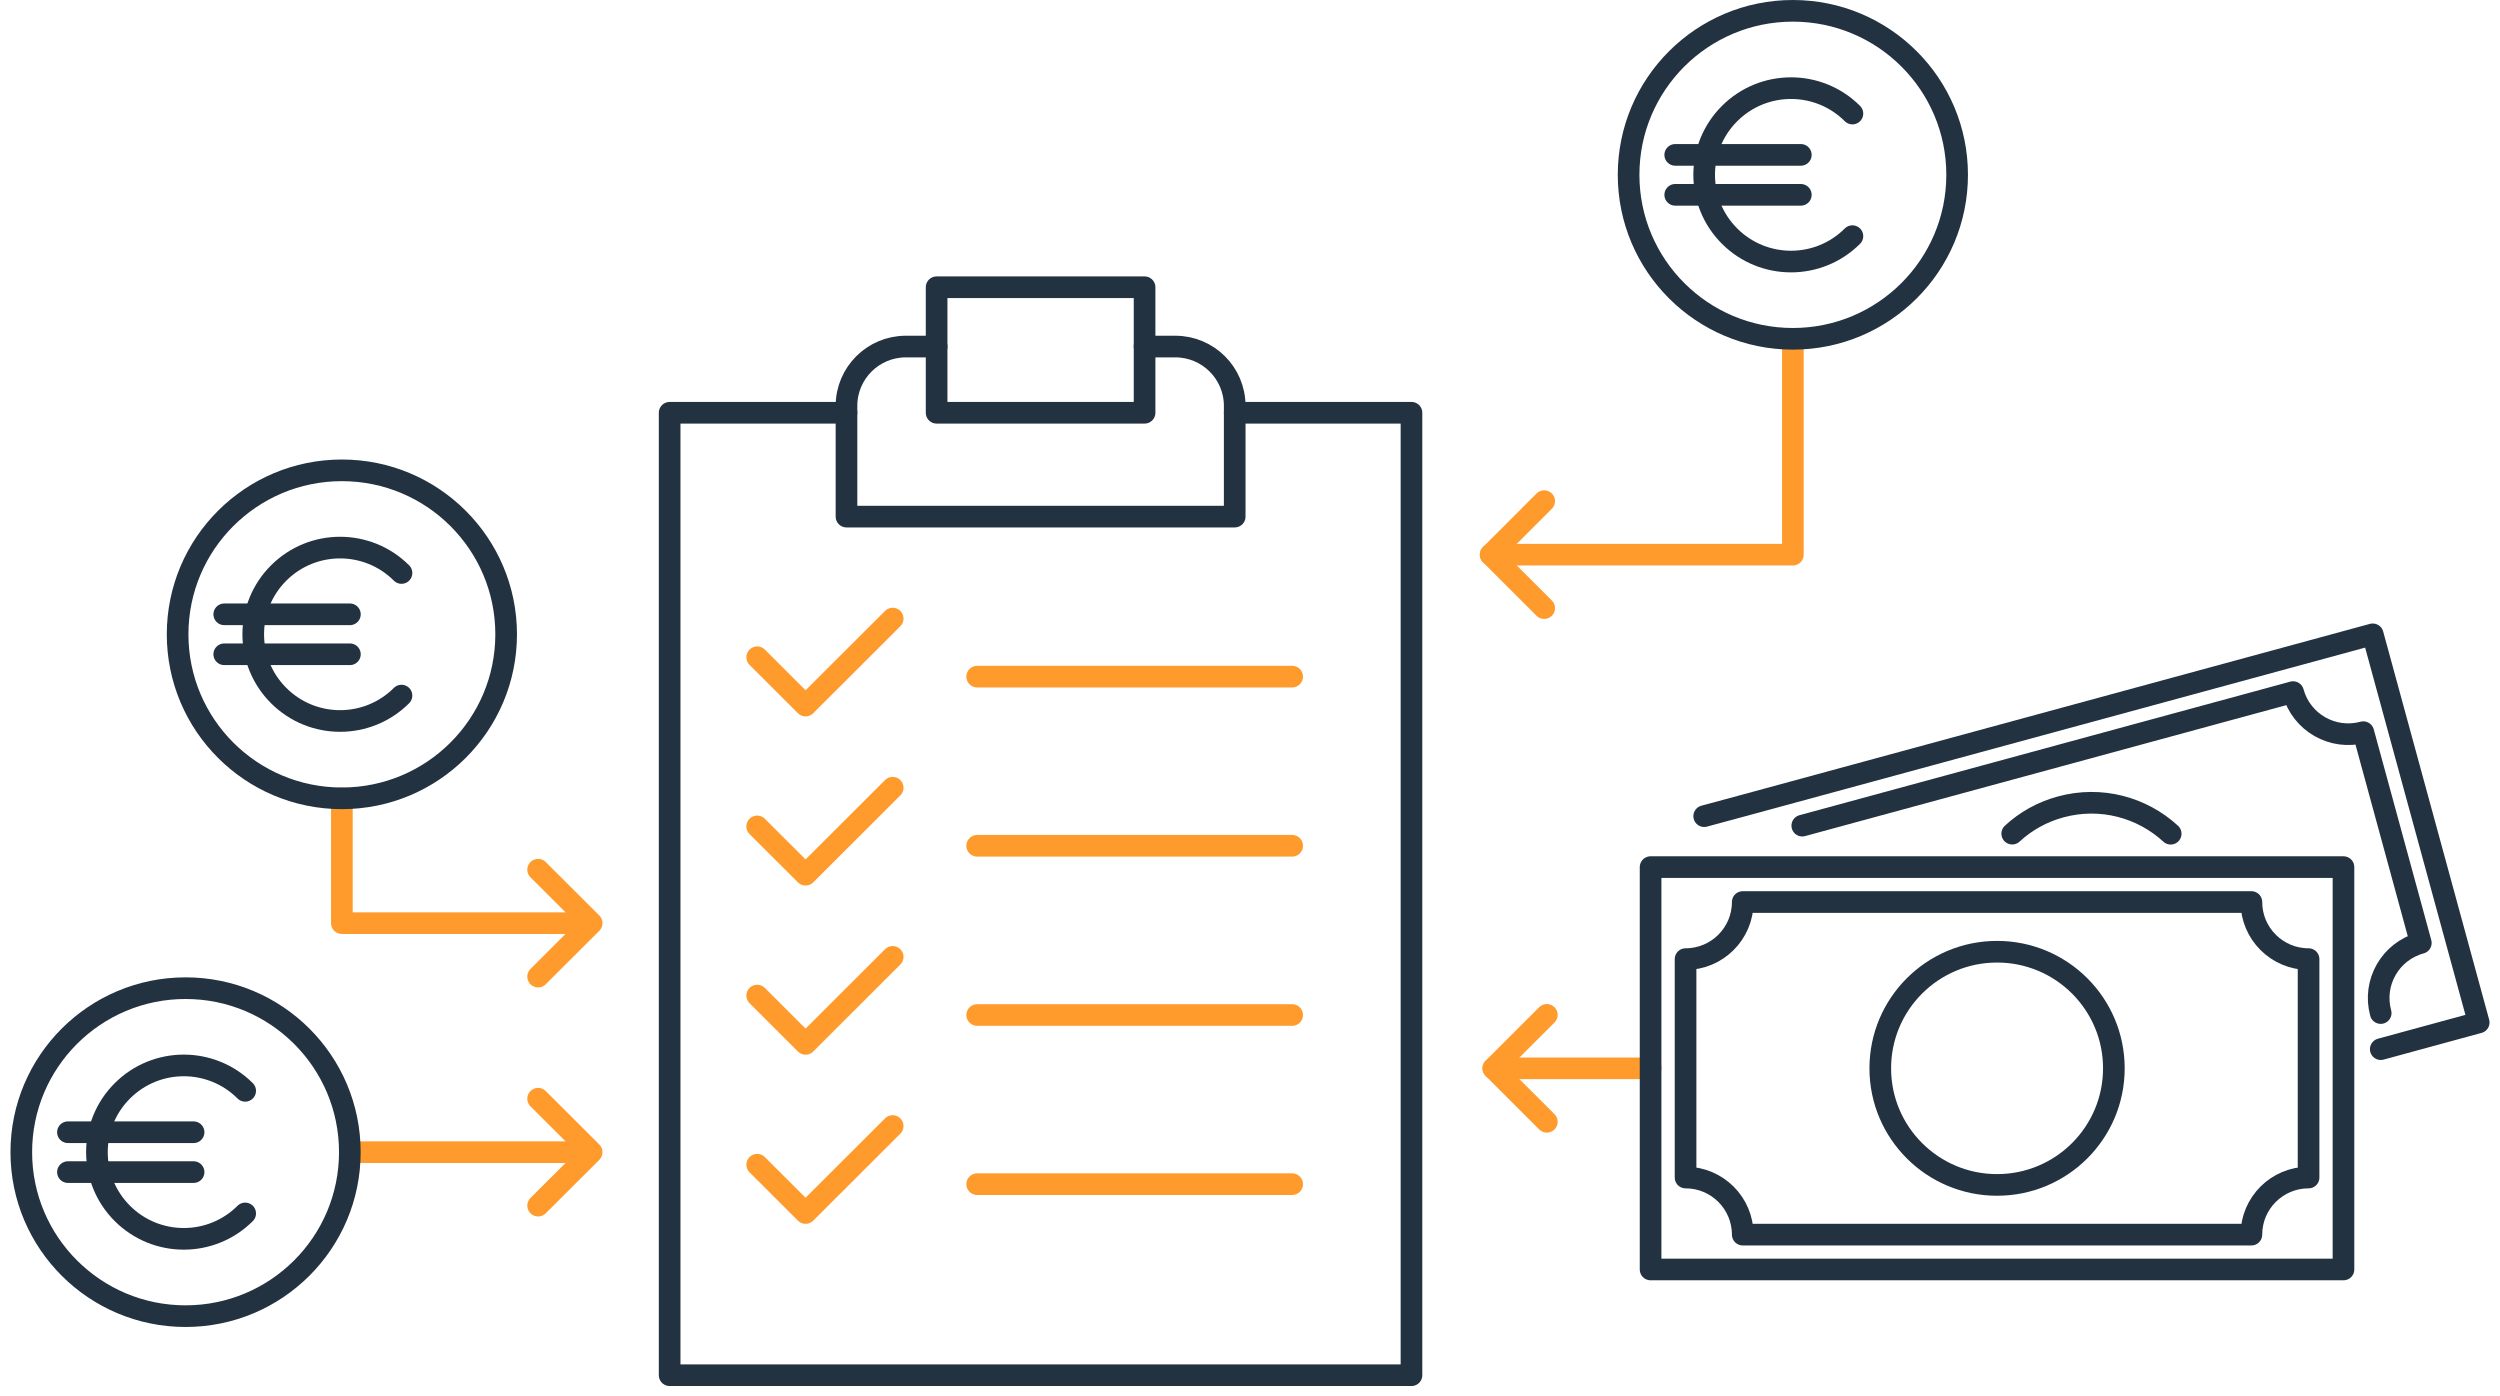 <?xml version="1.0" encoding="UTF-8"?> <svg xmlns="http://www.w3.org/2000/svg" width="231" height="129" viewBox="0 0 231 129" fill="none"><path d="M114.087 38.139H130.42V127.068H61.875V38.139H78.215" stroke="#233241" stroke-width="2" stroke-linecap="round" stroke-linejoin="round"></path><path d="M105.759 32.021H108.598C111.63 32.021 114.087 34.475 114.087 37.502V47.735H78.215V37.502C78.215 34.475 80.673 32.021 83.704 32.021H86.543" stroke="#233241" stroke-width="2" stroke-linecap="round" stroke-linejoin="round"></path><path d="M105.759 26.541H86.543V38.139H105.759V26.541Z" stroke="#233241" stroke-width="2" stroke-linecap="round" stroke-linejoin="round"></path><path d="M69.965 60.73L74.435 65.193L82.485 57.156" stroke="#FF9B2D" stroke-width="2" stroke-linecap="round" stroke-linejoin="round"></path><path d="M90.291 62.52H119.396" stroke="#FF9B2D" stroke-width="2" stroke-linecap="round" stroke-linejoin="round"></path><path d="M69.965 76.36L74.435 80.823L82.485 72.786" stroke="#FF9B2D" stroke-width="2" stroke-linecap="round" stroke-linejoin="round"></path><path d="M90.291 78.15H119.396" stroke="#FF9B2D" stroke-width="2" stroke-linecap="round" stroke-linejoin="round"></path><path d="M69.965 91.99L74.435 96.453L82.485 88.415" stroke="#FF9B2D" stroke-width="2" stroke-linecap="round" stroke-linejoin="round"></path><path d="M90.291 93.786H119.396" stroke="#FF9B2D" stroke-width="2" stroke-linecap="round" stroke-linejoin="round"></path><path d="M69.965 107.619L74.435 112.082L82.485 104.045" stroke="#FF9B2D" stroke-width="2" stroke-linecap="round" stroke-linejoin="round"></path><path d="M90.291 109.416H119.396" stroke="#FF9B2D" stroke-width="2" stroke-linecap="round" stroke-linejoin="round"></path><path d="M31.589 73.765V85.299H53.999" stroke="#FF9B2D" stroke-width="2" stroke-linecap="round" stroke-linejoin="round"></path><path d="M32.331 106.46H53.999" stroke="#FF9B2D" stroke-width="2" stroke-linecap="round" stroke-linejoin="round"></path><path d="M165.661 31.313V51.251H137.736" stroke="#FF9B2D" stroke-width="2" stroke-linecap="round" stroke-linejoin="round"></path><path d="M152.521 98.713H137.981" stroke="#FF9B2D" stroke-width="2" stroke-linecap="round" stroke-linejoin="round"></path><path d="M49.722 80.359L54.67 85.299L49.722 90.238" stroke="#FF9B2D" stroke-width="2" stroke-linecap="round" stroke-linejoin="round"></path><path d="M49.722 101.521L54.67 106.46L49.722 111.4" stroke="#FF9B2D" stroke-width="2" stroke-linecap="round" stroke-linejoin="round"></path><path d="M142.683 56.19L137.736 51.251L142.683 46.305" stroke="#FF9B2D" stroke-width="2" stroke-linecap="round" stroke-linejoin="round"></path><path d="M142.928 103.653L137.981 98.713L142.928 93.774" stroke="#FF9B2D" stroke-width="2" stroke-linecap="round" stroke-linejoin="round"></path><path d="M165.661 31.306C174.044 31.306 180.839 24.522 180.839 16.153C180.839 7.784 174.044 1 165.661 1C157.278 1 150.482 7.784 150.482 16.153C150.482 24.522 157.278 31.306 165.661 31.306Z" stroke="#233241" stroke-width="2" stroke-linecap="round" stroke-linejoin="round"></path><path d="M171.163 21.82C168.028 24.95 162.951 24.95 159.816 21.82C156.681 18.69 156.681 13.622 159.816 10.492C162.951 7.363 168.028 7.363 171.163 10.492" stroke="#233241" stroke-width="2" stroke-linecap="round" stroke-linejoin="round"></path><path d="M154.791 14.311H166.396" stroke="#233241" stroke-width="2" stroke-linecap="round" stroke-linejoin="round"></path><path d="M154.791 18.002H166.396" stroke="#233241" stroke-width="2" stroke-linecap="round" stroke-linejoin="round"></path><path d="M31.589 73.765C39.972 73.765 46.768 66.981 46.768 58.612C46.768 50.243 39.972 43.459 31.589 43.459C23.206 43.459 16.411 50.243 16.411 58.612C16.411 66.981 23.206 73.765 31.589 73.765Z" stroke="#233241" stroke-width="2" stroke-linecap="round" stroke-linejoin="round"></path><path d="M37.098 64.272C33.963 67.402 28.886 67.402 25.751 64.272C22.616 61.142 22.616 56.074 25.751 52.944C28.886 49.815 33.963 49.815 37.098 52.944" stroke="#233241" stroke-width="2" stroke-linecap="round" stroke-linejoin="round"></path><path d="M20.72 56.763H32.331" stroke="#233241" stroke-width="2" stroke-linecap="round" stroke-linejoin="round"></path><path d="M20.72 60.454H32.331" stroke="#233241" stroke-width="2" stroke-linecap="round" stroke-linejoin="round"></path><path d="M17.146 121.613C25.529 121.613 32.325 114.829 32.325 106.46C32.325 98.091 25.529 91.307 17.146 91.307C8.763 91.307 1.968 98.091 1.968 106.46C1.968 114.829 8.763 121.613 17.146 121.613Z" stroke="#233241" stroke-width="2" stroke-linecap="round" stroke-linejoin="round"></path><path d="M22.655 112.121C19.52 115.251 14.443 115.251 11.308 112.121C8.173 108.991 8.173 103.923 11.308 100.793C14.443 97.663 19.52 97.663 22.655 100.793" stroke="#233241" stroke-width="2" stroke-linecap="round" stroke-linejoin="round"></path><path d="M6.277 104.618H17.888" stroke="#233241" stroke-width="2" stroke-linecap="round" stroke-linejoin="round"></path><path d="M6.277 108.302H17.888" stroke="#233241" stroke-width="2" stroke-linecap="round" stroke-linejoin="round"></path><path d="M216.537 117.299V80.121H152.514V117.299H216.537Z" stroke="#233241" stroke-width="2" stroke-linecap="round" stroke-linejoin="round"></path><path d="M155.746 88.622C158.662 88.622 161.029 86.258 161.029 83.347H208.029C208.029 86.258 210.396 88.622 213.312 88.622V108.804C210.396 108.804 208.029 111.168 208.029 114.079H161.029C161.029 111.168 158.662 108.804 155.746 108.804V88.622Z" stroke="#233241" stroke-width="2" stroke-linecap="round" stroke-linejoin="round"></path><path d="M184.529 109.487C190.489 109.487 195.321 104.663 195.321 98.713C195.321 92.763 190.489 87.939 184.529 87.939C178.569 87.939 173.737 92.763 173.737 98.713C173.737 104.663 178.569 109.487 184.529 109.487Z" stroke="#233241" stroke-width="2" stroke-linecap="round" stroke-linejoin="round"></path><path d="M157.468 75.413L161.061 74.441L219.24 58.612L229.032 94.475L219.982 96.942" stroke="#233241" stroke-width="2" stroke-linecap="round" stroke-linejoin="round"></path><path d="M166.531 76.289L211.88 63.95C212.648 66.764 215.55 68.419 218.369 67.653L223.685 87.127C220.866 87.894 219.208 90.792 219.976 93.606" stroke="#233241" stroke-width="2" stroke-linecap="round" stroke-linejoin="round"></path><path d="M185.929 77.03C187.161 75.89 188.677 75.027 190.412 74.557C194.134 73.546 197.927 74.602 200.572 77.036" stroke="#233241" stroke-width="2" stroke-linecap="round" stroke-linejoin="round"></path></svg> 